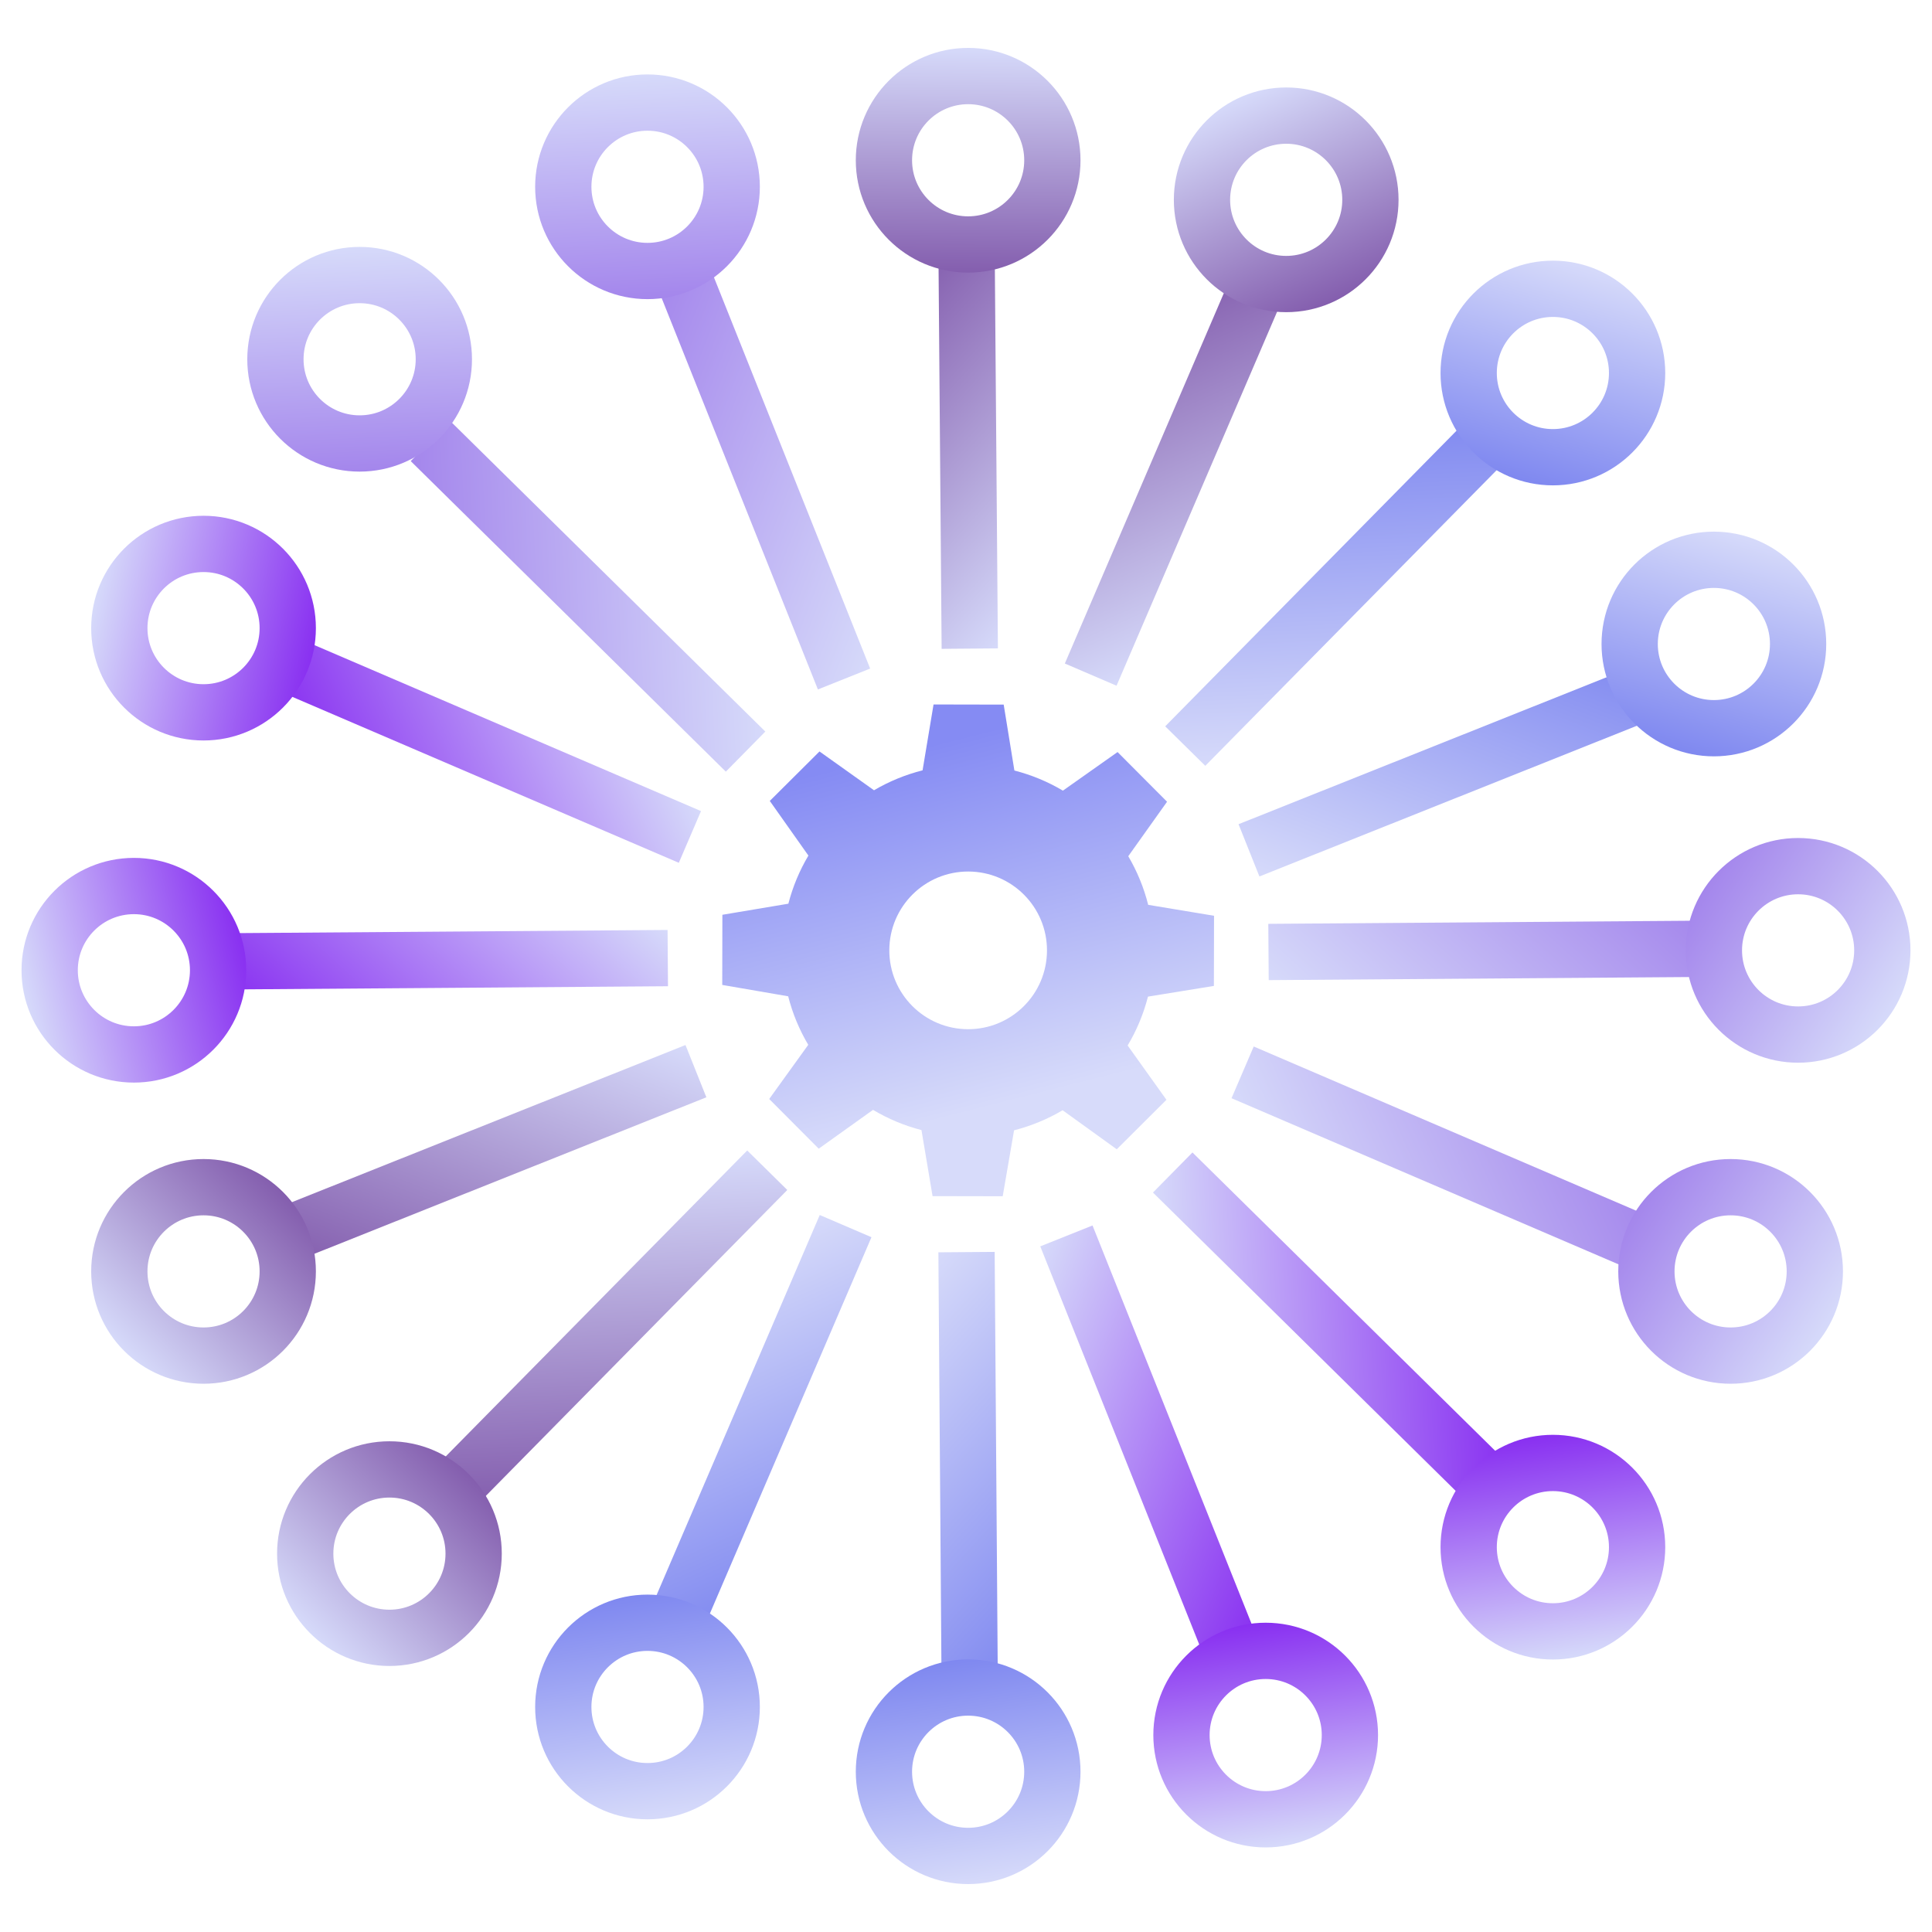 <?xml version="1.0" encoding="UTF-8"?>
<svg id="Layer_1" data-name="Layer 1" xmlns="http://www.w3.org/2000/svg" xmlns:xlink="http://www.w3.org/1999/xlink" viewBox="0 0 180 180">
  <defs>
    <style>
      .cls-1 {
        fill: url(#linear-gradient-5);
      }

      .cls-2 {
        stroke: url(#linear-gradient-8);
      }

      .cls-2, .cls-3, .cls-4, .cls-5, .cls-6, .cls-7, .cls-8, .cls-9, .cls-10, .cls-11, .cls-12, .cls-13, .cls-14, .cls-15, .cls-16, .cls-17, .cls-18, .cls-19, .cls-20, .cls-21, .cls-22, .cls-23, .cls-24, .cls-25, .cls-26, .cls-27, .cls-28, .cls-29, .cls-30, .cls-31, .cls-32, .cls-33 {
        fill: none;
        stroke-miterlimit: 10;
        stroke-width: 5.243px;
      }

      .cls-3 {
        stroke: url(#linear-gradient-2);
      }

      .cls-4 {
        stroke: url(#linear-gradient-4);
      }

      .cls-5 {
        stroke: url(#linear-gradient-3);
      }

      .cls-6 {
        stroke: url(#linear-gradient-7);
      }

      .cls-7 {
        stroke: url(#linear-gradient-6);
      }

      .cls-8 {
        stroke: url(#linear-gradient-9);
      }

      .cls-9 {
        stroke: url(#linear-gradient);
      }

      .cls-10 {
        stroke: url(#linear-gradient-24);
      }

      .cls-11 {
        stroke: url(#linear-gradient-27);
      }

      .cls-12 {
        stroke: url(#linear-gradient-23);
      }

      .cls-13 {
        stroke: url(#linear-gradient-22);
      }

      .cls-14 {
        stroke: url(#linear-gradient-20);
      }

      .cls-15 {
        stroke: url(#linear-gradient-21);
      }

      .cls-16 {
        stroke: url(#linear-gradient-13);
      }

      .cls-17 {
        stroke: url(#linear-gradient-12);
      }

      .cls-18 {
        stroke: url(#linear-gradient-11);
      }

      .cls-19 {
        stroke: url(#linear-gradient-10);
      }

      .cls-20 {
        stroke: url(#linear-gradient-32);
      }

      .cls-21 {
        stroke: url(#linear-gradient-28);
      }

      .cls-22 {
        stroke: url(#linear-gradient-29);
      }

      .cls-23 {
        stroke: url(#linear-gradient-26);
      }

      .cls-24 {
        stroke: url(#linear-gradient-25);
      }

      .cls-25 {
        stroke: url(#linear-gradient-16);
      }

      .cls-26 {
        stroke: url(#linear-gradient-18);
      }

      .cls-27 {
        stroke: url(#linear-gradient-15);
      }

      .cls-28 {
        stroke: url(#linear-gradient-30);
      }

      .cls-29 {
        stroke: url(#linear-gradient-17);
      }

      .cls-30 {
        stroke: url(#linear-gradient-31);
      }

      .cls-31 {
        stroke: url(#linear-gradient-33);
      }

      .cls-32 {
        stroke: url(#linear-gradient-14);
      }

      .cls-33 {
        stroke: url(#linear-gradient-19);
      }
    </style>
    <linearGradient id="linear-gradient" x1="31.703" y1="198.443" x2="63.572" y2="198.443" gradientTransform="translate(-1.759 -140.533) rotate(-2.586)" gradientUnits="userSpaceOnUse">
      <stop offset="0" stop-color="#a486ec"/>
      <stop offset="1" stop-color="#d6dafa"/>
    </linearGradient>
    <linearGradient id="linear-gradient-2" x1="97.71" y1="269.642" x2="129.579" y2="269.642" gradientTransform="translate(-1.759 -140.533) rotate(-2.586)" gradientUnits="userSpaceOnUse">
      <stop offset="0" stop-color="#d6dafa"/>
      <stop offset="1" stop-color="#8930f1"/>
    </linearGradient>
    <linearGradient id="linear-gradient-3" x1="-3233.357" y1="1067.582" x2="-3201.488" y2="1067.582" gradientTransform="translate(-1154.663 -3042.264) rotate(-92.586)" gradientUnits="userSpaceOnUse">
      <stop offset="0" stop-color="#845eae"/>
      <stop offset="1" stop-color="#d6dafa"/>
    </linearGradient>
    <linearGradient id="linear-gradient-4" x1="-3167.614" y1="1138.496" x2="-3135.746" y2="1138.496" gradientTransform="translate(-1154.663 -3042.264) rotate(-92.586)" gradientUnits="userSpaceOnUse">
      <stop offset="0" stop-color="#d6dafa"/>
      <stop offset="1" stop-color="#7f88f0"/>
    </linearGradient>
    <linearGradient id="linear-gradient-5" x1="85.607" y1="63.491" x2="94.066" y2="96.558" gradientTransform="translate(-.063 6.026) rotate(.114)" gradientUnits="userSpaceOnUse">
      <stop offset="0" stop-color="#858bf3"/>
      <stop offset="1" stop-color="#d7dbfa"/>
    </linearGradient>
    <linearGradient id="linear-gradient-6" x1="-5234.668" y1="-2513.326" x2="-5202.799" y2="-2513.326" gradientTransform="translate(-5236.704 2246.325) rotate(132.414)" xlink:href="#linear-gradient"/>
    <linearGradient id="linear-gradient-7" x1="-5168.475" y1="-2442.162" x2="-5136.607" y2="-2442.162" gradientTransform="translate(-5236.704 2246.325) rotate(132.414)" xlink:href="#linear-gradient-2"/>
    <linearGradient id="linear-gradient-8" x1="-519.749" y1="-4199.83" x2="-490.281" y2="-4199.83" gradientTransform="translate(-2369.644 3482.933) rotate(42.414)" xlink:href="#linear-gradient-3"/>
    <linearGradient id="linear-gradient-9" x1="-456.425" y1="-4129.2" x2="-424.557" y2="-4129.2" gradientTransform="translate(-2369.644 3482.933) rotate(42.414)" xlink:href="#linear-gradient-4"/>
    <linearGradient id="linear-gradient-10" x1="-124.498" y1="-1065.972" x2="-92.63" y2="-1065.972" gradientTransform="translate(-210.882 1077.865) rotate(21.068)" xlink:href="#linear-gradient"/>
    <linearGradient id="linear-gradient-11" x1="-58.491" y1="-994.773" x2="-26.623" y2="-994.773" gradientTransform="translate(-210.882 1077.865) rotate(21.068)" xlink:href="#linear-gradient-2"/>
    <linearGradient id="linear-gradient-12" x1="-1968.942" y1="911.38" x2="-1937.074" y2="911.38" gradientTransform="translate(-102.718 -2042.637) rotate(-68.932)" xlink:href="#linear-gradient-3"/>
    <linearGradient id="linear-gradient-13" x1="-1903.199" y1="982.294" x2="-1871.331" y2="982.294" gradientTransform="translate(-102.718 -2042.637) rotate(-68.932)" xlink:href="#linear-gradient-4"/>
    <linearGradient id="linear-gradient-14" x1="-6018.293" y1="-1508.798" x2="-5986.425" y2="-1508.798" gradientTransform="translate(-5963.65 1163.874) rotate(156.068)" xlink:href="#linear-gradient"/>
    <linearGradient id="linear-gradient-15" x1="-5952.1" y1="-1437.634" x2="-5920.232" y2="-1437.634" gradientTransform="translate(-5963.65 1163.874) rotate(156.068)" xlink:href="#linear-gradient-2"/>
    <linearGradient id="linear-gradient-16" x1="-1526.676" y1="-4984.767" x2="-1494.808" y2="-4984.767" gradientTransform="translate(-3833.606 3446.886) rotate(66.068)" xlink:href="#linear-gradient-3"/>
    <linearGradient id="linear-gradient-17" x1="-1460.953" y1="-4912.825" x2="-1429.084" y2="-4912.825" gradientTransform="translate(-3833.606 3446.886) rotate(66.068)" xlink:href="#linear-gradient-4"/>
    <linearGradient id="linear-gradient-18" x1="-889.189" y1="-2329.406" x2="-873.733" y2="-2315.286" gradientTransform="translate(-1048.885 2222.362) rotate(48.079)" gradientUnits="userSpaceOnUse">
      <stop offset="0" stop-color="#d6dafa"/>
      <stop offset="1" stop-color="#845eae"/>
    </linearGradient>
    <linearGradient id="linear-gradient-19" x1="-5272.626" y1="2063.865" x2="-5257.17" y2="2077.985" gradientTransform="translate(-5153.704 -2225.009) rotate(-135)" xlink:href="#linear-gradient"/>
    <linearGradient id="linear-gradient-20" x1="-5280.228" y1="2094.192" x2="-5264.772" y2="2108.312" gradientTransform="translate(-5153.704 -2225.009) rotate(-135)" xlink:href="#linear-gradient"/>
    <linearGradient id="linear-gradient-21" x1="-109.375" y1="-1232.081" x2="-93.919" y2="-1217.961" gradientTransform="translate(-270.029 1184.386) rotate(23.234)" xlink:href="#linear-gradient-18"/>
    <linearGradient id="linear-gradient-22" x1="-1527.197" y1="-2844.049" x2="-1511.742" y2="-2829.929" gradientTransform="translate(-1725.876 2653.591) rotate(63.71)" xlink:href="#linear-gradient-4"/>
    <linearGradient id="linear-gradient-23" x1="-1497.919" y1="-2846.315" x2="-1482.463" y2="-2832.195" gradientTransform="translate(-1725.876 2653.591) rotate(63.71)" xlink:href="#linear-gradient-4"/>
    <linearGradient id="linear-gradient-24" x1="112.496" y1="576.825" x2="127.951" y2="590.945" gradientTransform="translate(-49.461 -466.697) rotate(-9.711)" xlink:href="#linear-gradient"/>
    <linearGradient id="linear-gradient-25" x1="101.251" y1="605.245" x2="116.707" y2="619.365" gradientTransform="translate(-49.461 -466.697) rotate(-9.711)" xlink:href="#linear-gradient"/>
    <linearGradient id="linear-gradient-26" x1="-5502.616" y1="1825.492" x2="-5487.16" y2="1839.612" gradientTransform="translate(-5265.448 -1925.29) rotate(-140.624)" xlink:href="#linear-gradient-2"/>
    <linearGradient id="linear-gradient-27" x1="-309.893" y1="1568.484" x2="-294.437" y2="1582.604" gradientTransform="translate(-507.127 -1457.023) rotate(-30)" xlink:href="#linear-gradient-2"/>
    <linearGradient id="linear-gradient-28" x1="-1318.834" y1="2560.931" x2="-1303.378" y2="2575.051" gradientTransform="translate(-1387.039 -2430.506) rotate(-56.084)" xlink:href="#linear-gradient-2"/>
    <linearGradient id="linear-gradient-29" x1="-2958.14" y1="-3109.197" x2="-2942.684" y2="-3095.077" gradientTransform="translate(-3228.925 2907.612) rotate(92.909)" xlink:href="#linear-gradient-3"/>
    <linearGradient id="linear-gradient-30" x1="-2932.758" y1="-3127.829" x2="-2917.302" y2="-3113.709" gradientTransform="translate(-3228.925 2907.612) rotate(92.909)" xlink:href="#linear-gradient-3"/>
    <linearGradient id="linear-gradient-31" x1="-5493.038" y1="1794.984" x2="-5477.583" y2="1809.104" gradientTransform="translate(-5265.448 -1925.29) rotate(-140.624)" xlink:href="#linear-gradient-2"/>
    <linearGradient id="linear-gradient-32" x1="-493.446" y1="-1854.345" x2="-477.99" y2="-1840.225" gradientTransform="translate(-706.272 1901.161) rotate(39.376)" gradientUnits="userSpaceOnUse">
      <stop offset="0" stop-color="#7f88f0"/>
      <stop offset="1" stop-color="#d6dafa"/>
    </linearGradient>
    <linearGradient id="linear-gradient-33" x1="-520.367" y1="-1840.057" x2="-504.911" y2="-1825.938" xlink:href="#linear-gradient-32"/>
  </defs>
  <line class="cls-9" x1="69.464" y1="70.025" x2="40.105" y2="41.093"/>
  <line class="cls-3" x1="138.617" y1="138.172" x2="109.258" y2="109.24"/>
  <line class="cls-5" x1="71.484" y1="109.027" x2="42.552" y2="138.386"/>
  <line class="cls-4" x1="139.359" y1="40.151" x2="110.427" y2="69.51"/>
  <path class="cls-1" d="M113.096,91.856l.013-6.536-6.135-1.018c-.405-1.612-1.033-3.132-1.857-4.529l3.615-5.077-4.611-4.629-5.093,3.596c-1.392-.829-2.91-1.462-4.519-1.876l-.997-6.14-6.535-.013-1.023,6.137c-1.61.407-3.128,1.033-4.524,1.857l-5.079-3.616-4.631,4.609,3.598,5.092c-.823,1.382-1.455,2.887-1.867,4.483l-6.148,1.032-.013,6.536,6.144,1.059c.409,1.611,1.042,3.127,1.87,4.521l-3.638,5.047,4.612,4.629,5.061-3.617c1.391.83,2.905,1.469,4.513,1.884l1.033,6.152,6.535.013,1.059-6.145c1.61-.411,3.127-1.043,4.522-1.868l5.045,3.637,4.629-4.611-3.615-5.059c.838-1.403,1.478-2.931,1.895-4.554l6.139-.996ZM90.185,95.888c-4.057-.008-7.339-3.303-7.33-7.36s3.303-7.338,7.36-7.33,7.339,3.303,7.33,7.36c-.008,4.057-3.303,7.339-7.36,7.331Z"/>
  <line class="cls-7" x1="118.184" y1="88.694" x2="159.402" y2="88.392"/>
  <line class="cls-6" x1="20.998" y1="89.566" x2="62.216" y2="89.264"/>
  <line class="cls-2" x1="90.351" y1="60.43" x2="90.049" y2="22.767"/>
  <line class="cls-8" x1="90.351" y1="157.874" x2="90.049" y2="116.656"/>
  <line class="cls-19" x1="78.636" y1="63.261" x2="63.352" y2="24.98"/>
  <line class="cls-18" x1="114.637" y1="153.428" x2="99.353" y2="115.147"/>
  <line class="cls-17" x1="64.838" y1="99.797" x2="26.558" y2="115.081"/>
  <line class="cls-16" x1="154.644" y1="63.94" x2="116.364" y2="79.224"/>
  <line class="cls-32" x1="115.772" y1="99.909" x2="153.648" y2="116.169"/>
  <line class="cls-27" x1="26.402" y1="61.715" x2="64.278" y2="77.976"/>
  <line class="cls-25" x1="101.617" y1="62.853" x2="117.878" y2="24.977"/>
  <line class="cls-29" x1="62.522" y1="152.11" x2="78.783" y2="114.233"/>
  <circle class="cls-26" cx="90.2" cy="14.931" r="7.846"/>
  <circle class="cls-33" cx="33.506" cy="33.471" r="7.846"/>
  <circle class="cls-14" cx="60.326" cy="17.402" r="7.846"/>
  <circle class="cls-15" cx="119.832" cy="18.617" r="7.846"/>
  <circle class="cls-13" cx="144.679" cy="34.752" r="7.846"/>
  <circle class="cls-12" cx="159.679" cy="59.999" r="7.846"/>
  <circle class="cls-10" cx="167.526" cy="88.543" r="7.846"/>
  <circle class="cls-24" cx="161.237" cy="118.453" r="7.846"/>
  <circle class="cls-23" cx="144.679" cy="144.146" r="7.846"/>
  <circle class="cls-11" cx="18.963" cy="58.521" r="7.846"/>
  <circle class="cls-21" cx="12.473" cy="90.395" r="7.846"/>
  <circle class="cls-22" cx="18.963" cy="118.453" r="7.846"/>
  <circle class="cls-28" cx="36.282" cy="144.748" r="7.846"/>
  <circle class="cls-30" cx="117.921" cy="161.653" r="7.846"/>
  <circle class="cls-20" cx="90.2" cy="165.068" r="7.846"/>
  <circle class="cls-31" cx="60.326" cy="159.034" r="7.846"/>
</svg>